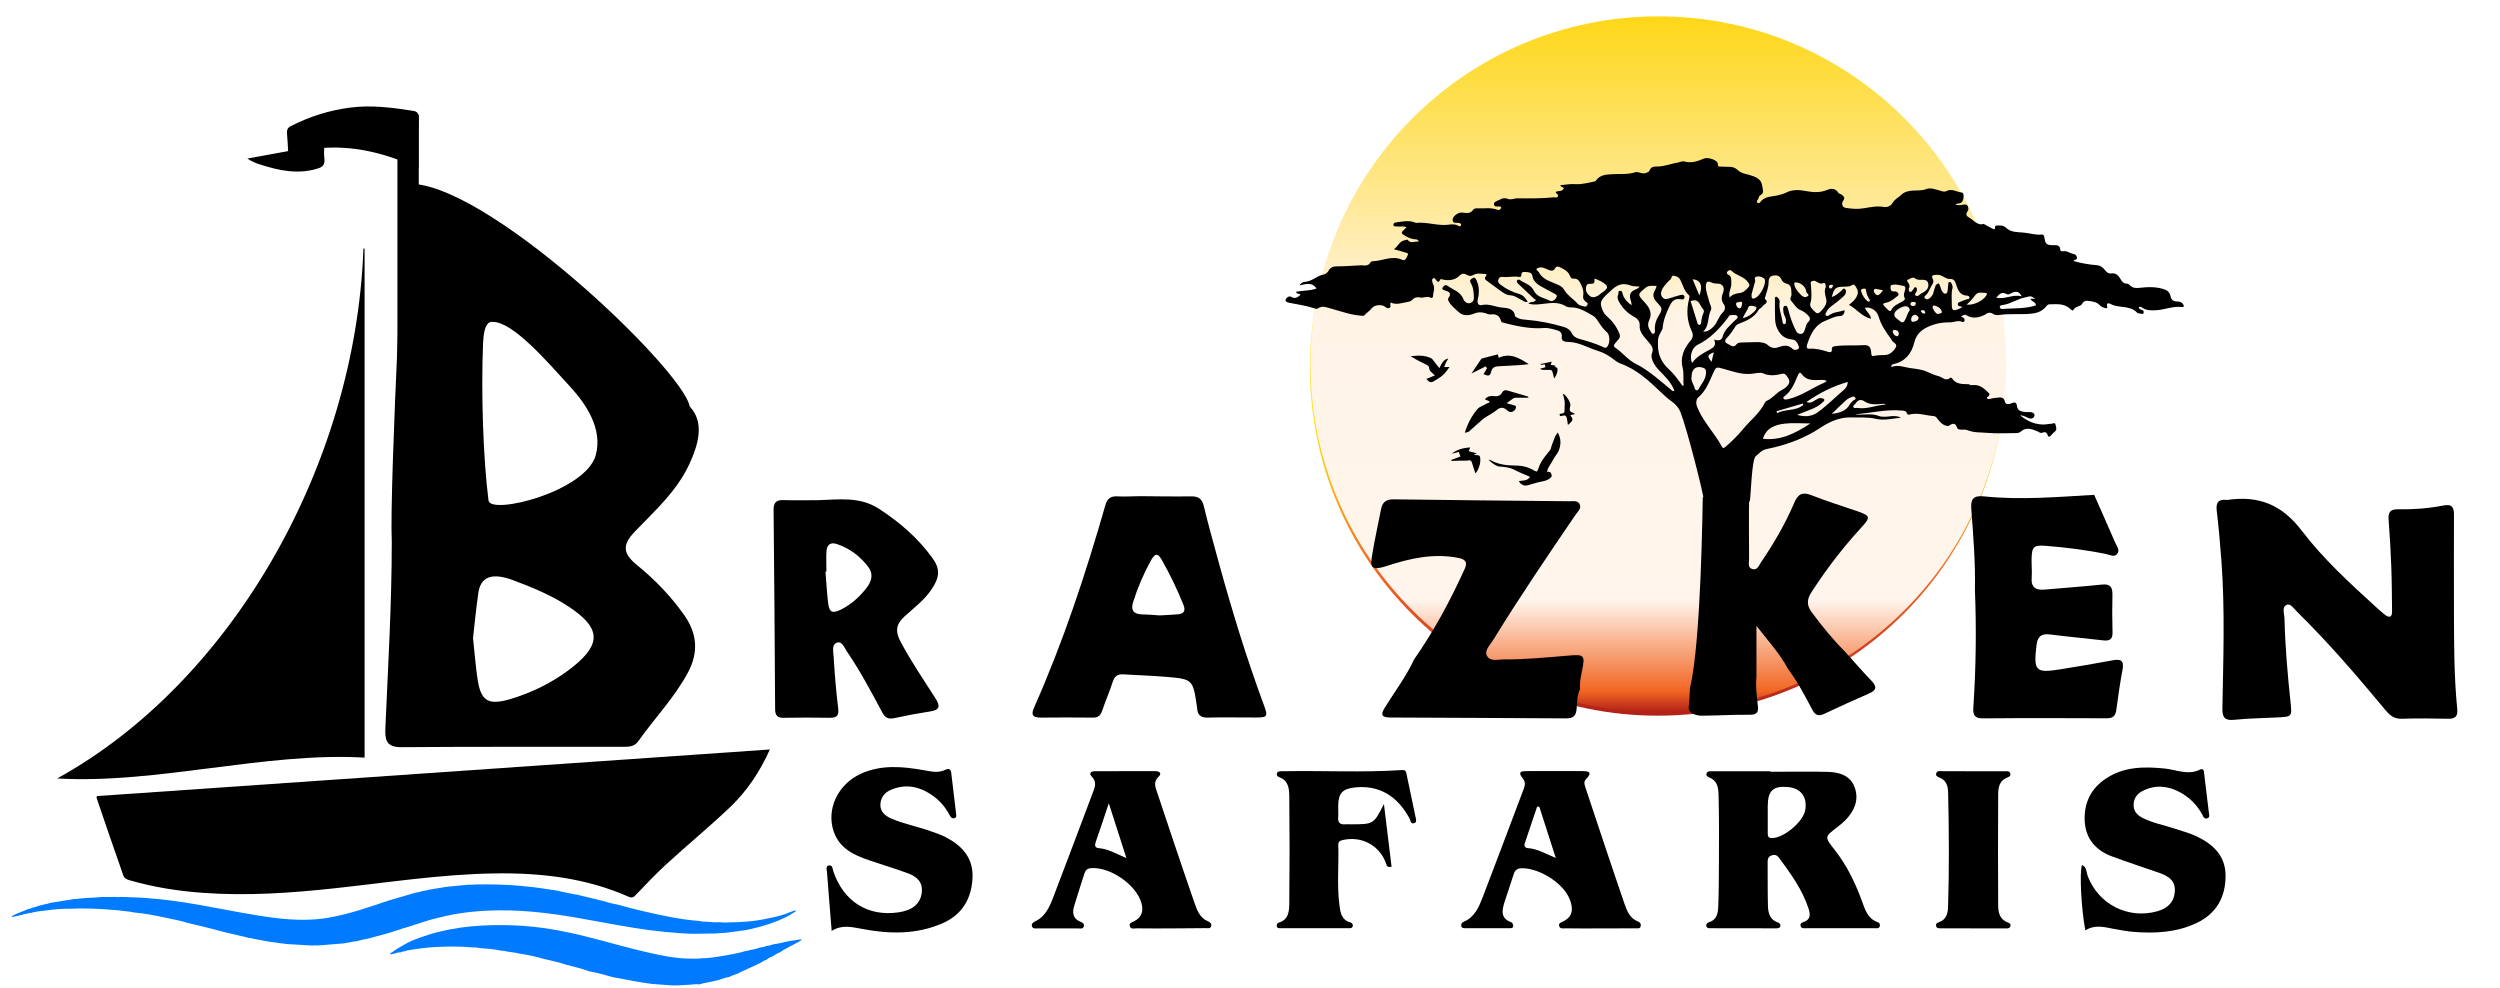 <?xml version="1.0" encoding="utf-8"?>
<!-- Generator: Adobe Illustrator 26.1.0, SVG Export Plug-In . SVG Version: 6.00 Build 0)  -->
<svg version="1.0" id="Layer_1" xmlns="http://www.w3.org/2000/svg" xmlns:xlink="http://www.w3.org/1999/xlink" x="0px" y="0px"
	 viewBox="0 0 261.25 103.27" style="enable-background:new 0 0 261.25 103.27;" xml:space="preserve">
<style type="text/css">
	.st0{filter:url(#Adobe_OpacityMaskFilter);}
	.st1{filter:url(#Adobe_OpacityMaskFilter_00000003062815837518987500000005485208604940228783_);}
	
		.st2{clip-path:url(#SVGID_00000043420678302769867290000012095564028228175517_);mask:url(#SVGID_00000129187253807755069540000017065484304351770242_);fill:url(#SVGID_00000018945420351547566430000007044640186489955716_);}
	
		.st3{clip-path:url(#SVGID_00000043420678302769867290000012095564028228175517_);fill:url(#SVGID_00000073002721215187758950000002429149559477478067_);}
	.st4{fill:#909B9E;}
	.st5{fill:#A9B1B4;}
	.st6{fill:#E81313;}
	.st7{fill:#CC0A0A;}
	.st8{fill:#FC2D24;}
	.st9{fill:#3699EA;}
	.st10{fill:#FFFFFF;}
	.st11{opacity:0.8;fill:#3699EA;}
	.st12{fill:#E2EAF2;}
	.st13{opacity:0.5;fill:#A9B1B4;}
	.st14{fill:#D0D7DF;}
	.st15{fill:#F0F8FF;}
	.st16{fill:#2C4B79;}
	.st17{fill:#263F5E;}
	.st18{opacity:0.5;fill:#2C4B79;}
	.st19{fill:#DFE4E5;}
	.st20{opacity:0.5;fill:#263F5E;}
	.st21{opacity:0.3;fill:#263F5E;}
	.st22{fill:#E6E6E6;}
	.st23{fill:#DADADA;}
	.st24{opacity:0.6;fill:#192B3F;}
	.st25{fill:#181E23;}
	.st26{fill-rule:evenodd;clip-rule:evenodd;fill:url(#SVGID_00000008864956312474228190000005513864641824013482_);}
	.st27{fill-rule:evenodd;clip-rule:evenodd;fill:url(#SVGID_00000056399649598949945930000002189380956999149459_);}
	.st28{fill:#0A0707;}
	.st29{filter:url(#Adobe_OpacityMaskFilter_00000038394530023803660180000000182730496789313417_);}
	.st30{filter:url(#Adobe_OpacityMaskFilter_00000144321592700314548270000002848480855653926784_);}
	
		.st31{mask:url(#SVGID_00000010310122434478568370000017355545013598556830_);fill:url(#SVGID_00000043451695179847767840000007823526107032527491_);}
	.st32{fill:url(#SVGID_00000069359354161508907940000013871186590242061483_);}
	.st33{fill:none;}
	.st34{fill-rule:evenodd;clip-rule:evenodd;fill:url(#SVGID_00000173134076759860613340000010307770733859236797_);}
	.st35{fill-rule:evenodd;clip-rule:evenodd;fill:url(#SVGID_00000070802909960234122440000011847254954473414829_);}
	.st36{fill-rule:evenodd;clip-rule:evenodd;fill:url(#SVGID_00000114780949339577183510000004508472570177897390_);}
	.st37{fill-rule:evenodd;clip-rule:evenodd;fill:url(#SVGID_00000088127086676146937330000009437562732942921872_);}
	.st38{fill:#007AFF;}
</style>
<g>
	
		<linearGradient id="SVGID_00000019649675744327150550000002992123539697727657_" gradientUnits="userSpaceOnUse" x1="173.232" y1="74.782" x2="173.232" y2="2.071">
		<stop  offset="0" style="stop-color:#B12118"/>
		<stop  offset="0.206" style="stop-color:#F26522"/>
		<stop  offset="0.4" style="stop-color:#FFDE17"/>
		<stop  offset="0.921" style="stop-color:#FFFFFF"/>
	</linearGradient>
	<path style="fill-rule:evenodd;clip-rule:evenodd;fill:url(#SVGID_00000019649675744327150550000002992123539697727657_);" d="
		M209.59,38.43c0,20.08-16.28,36.36-36.35,36.36c-20.08,0-36.36-16.28-36.36-36.36c0-20.08,16.28-36.36,36.36-36.36
		C193.31,2.07,209.59,18.35,209.59,38.43z"/>
	
		<linearGradient id="SVGID_00000096044690438588945640000008149531731051152014_" gradientUnits="userSpaceOnUse" x1="173.303" y1="74.425" x2="173.303" y2="1.713">
		<stop  offset="0" style="stop-color:#B12118"/>
		<stop  offset="0.03" style="stop-color:#F26522"/>
		<stop  offset="0.161" style="stop-color:#FFF5EC"/>
		<stop  offset="0.567" style="stop-color:#FFF4E6"/>
		<stop  offset="1" style="stop-color:#FED718"/>
	</linearGradient>
	<path style="fill-rule:evenodd;clip-rule:evenodd;fill:url(#SVGID_00000096044690438588945640000008149531731051152014_);" d="
		M209.66,38.07c0,20.08-16.28,36.36-36.35,36.36c-20.08,0-36.36-16.28-36.36-36.36c0-20.08,16.28-36.36,36.36-36.36
		C193.38,1.71,209.66,17.99,209.66,38.07z"/>
</g>
<g>
	<path d="M162.79,45.19c0.37,0.7,0.34,1.32,0.08,1.94c-0.09,0.22-0.26,0.41-0.39,0.61c-0.25,0.41-0.49,0.81-0.72,1.22
		c-0.05,0.09-0.05,0.21-0.08,0.36c0.43-0.08,0.44,0.21,0.48,0.47c-0.43,0.55-1.12,0.49-1.7,0.69c-0.28,0.09-0.57,0.16-0.85,0.24
		c-0.34,0.1-0.77-0.12-0.88-0.45c0.39-0.08,0.85,0.03,1.16-0.44c-0.57-0.25-1.12-0.46-1.63-0.73c-0.51-0.27-1.05-0.31-1.6-0.35
		c-0.29-0.02-0.86-0.41-1.08-0.71c0.05,0.01,0.1,0,0.12,0.01c0.77,0.45,1.63,0.59,2.5,0.59c0.77,0,1.48,0.13,2.13,0.54
		c0.05,0.03,0.11,0.05,0.17,0.07c0.03,0.01,0.07,0.02,0.12,0.03c0.06-0.13,0.13-0.26,0.17-0.4c0.24-0.71,0.72-1.26,1.18-1.82
		c0.09-0.11,0.11-0.27,0.16-0.42c0.02-0.06,0.03-0.12,0.05-0.17c0.11-0.3,0.23-0.61,0.35-0.9
		C162.59,45.46,162.68,45.36,162.79,45.19z"/>
	<path d="M157.45,42.14c0.26-0.2,0.46-0.37,0.68-0.5c0.09-0.06,0.23-0.08,0.34-0.08c0.41-0.01,0.82,0,1.24,0
		c0-0.02,0.01-0.05,0.01-0.07c-0.02-0.02-0.04-0.05-0.07-0.06c-0.69-0.21-1.38-0.41-2.07-0.61c-0.26-0.08-0.48-0.05-0.63,0.23
		c-0.15,0.27-0.43,0.39-0.73,0.35c-0.43-0.06-0.8,0-1.05,0.33c0.14,0.06,0.31,0.14,0.48,0.21c0,0.03,0.01,0.07,0.01,0.1
		c-0.24,0.11-0.49,0.22-0.73,0.35c-0.19,0.11-0.42,0.2-0.55,0.37c-0.59,0.71-1.02,1.51-1.31,2.47c0.18-0.06,0.34-0.06,0.44-0.14
		c0.49-0.42,0.95-0.87,1.44-1.28c0.28-0.23,0.62-0.39,0.93-0.59c0.19-0.12,0.38-0.25,0.55-0.39c0.35-0.29,0.67-0.29,1.02,0.01
		c0.17,0.15,0.34,0.29,0.6,0.18c0.19-0.08,0.32-0.19,0.36-0.4c0.03-0.15-0.01-0.22-0.17-0.26
		C157.98,42.28,157.73,42.21,157.45,42.14z"/>
	<path d="M150.41,38.47c0.33-0.7,0.54-0.92,0.94-1.01c-0.09,0.15-0.18,0.29-0.25,0.43c-0.07,0.14-0.11,0.28-0.18,0.46
		c0.23,0,0.42,0,0.56,0c-0.15,0.2-0.3,0.42-0.47,0.62c-0.14,0.16-0.31,0.3-0.48,0.43c-0.22,0.16-0.46,0.29-0.68,0.43
		c-0.28,0.18-0.52,0.13-0.71-0.15c-0.02-0.03-0.05-0.06-0.08-0.09c0.28-0.12,0.55-0.22,0.89-0.36c-0.15-0.13-0.25-0.21-0.34-0.3
		c-0.12-0.13-0.26-0.23-0.26-0.45c-0.01-0.25-0.24-0.35-0.45-0.45c-0.51-0.24-1.01-0.5-1.5-0.8c0.74-0.09,1.46-0.13,2.15,0.2
		c0.09,0.04,0.16,0.15,0.23,0.23C149.98,37.92,150.18,38.18,150.41,38.47z"/>
	<path d="M151.7,47.42c0.56-0.46,1.21-0.61,1.91-0.67c0,0.07,0,0.09-0.01,0.11c-0.04,0.09-0.08,0.19-0.12,0.28
		c0.1,0.03,0.19,0.06,0.29,0.09c0.2,0.04,0.39,0.08,0.59,0.17c-0.1,0.02-0.19,0.04-0.29,0.07c0,0.02,0,0.04,0,0.06
		c0.11,0.02,0.22,0.04,0.34,0.04c0.18,0,0.25,0.09,0.27,0.27c0.06,0.52-0.08,0.98-0.33,1.42c-0.04,0.07-0.12,0.13-0.18,0.2
		c-0.13-0.41-0.25-0.79-0.37-1.16c-0.06-0.17-0.15-0.23-0.35-0.19c-0.23,0.05-0.48,0.03-0.72,0.03c-0.09,0-0.17,0-0.26,0
		c-0.26,0.01-0.52,0.02-0.78,0.03c-0.01-0.04-0.02-0.07-0.03-0.11c0.32-0.12,0.63-0.24,0.96-0.36c-0.07-0.18-0.12-0.32-0.18-0.47
		C152.19,47.29,151.94,47.36,151.7,47.42z"/>
	<path d="M163.41,41.16c0.31,0.29,0.57,0.62,0.69,1.04c0.03,0.1-0.01,0.22-0.03,0.32c-0.09,0.38-0.03,0.49,0.33,0.63
		c0.07,0.03,0.13,0.07,0.21,0.12c-0.17,0.04-0.32,0.07-0.51,0.11c0.15,0.23,0.33,0.43,0.13,0.67c-0.1,0.12-0.23,0.22-0.38,0.36
		c-0.05-0.3-0.07-0.52-0.12-0.73c-0.06-0.25-0.22-0.32-0.47-0.23c-0.18,0.07-0.31,0.05-0.27-0.2c0.51-0.07,0.51-0.07,0.51-0.59
		c0-0.25,0.03-0.5,0-0.75c-0.03-0.25-0.11-0.48-0.17-0.73C163.37,41.18,163.39,41.17,163.41,41.16z"/>
	<path d="M162.39,39.49c-0.06-0.23-0.1-0.47-0.18-0.7c-0.02-0.06-0.12-0.12-0.18-0.13c-0.27-0.01-0.53,0-0.8-0.01
		c-0.1,0-0.2-0.04-0.31-0.11c0.19-0.06,0.38-0.11,0.58-0.17c-0.03-0.11-0.05-0.19-0.07-0.29c-0.14,0.02-0.28,0.04-0.41,0.05
		c-0.01-0.03-0.01-0.06-0.02-0.09c0.37-0.08,0.75-0.16,1.12-0.24c0.01,0.02,0.02,0.04,0.03,0.07c-0.12,0.17-0.16,0.29,0.12,0.29
		c0.1,0,0.21,0.06,0.35,0.11c-0.08,0.02-0.13,0.04-0.18,0.05c0.12,0.06,0.3,0.1,0.31,0.17c0.03,0.17,0,0.36-0.05,0.53
		c-0.06,0.18-0.17,0.34-0.26,0.51C162.44,39.52,162.41,39.51,162.39,39.49z"/>
	<path d="M155.25,38.29c-0.46,0.23-0.92,0.46-1.48,0.74c0.35-0.52,0.65-0.98,0.95-1.42c0.04-0.07,0.11-0.14,0.18-0.16
		c0.52-0.14,1.05-0.27,1.62-0.42c0.01,0.04,0.05,0.18,0.1,0.36c1.19-0.55,2.15,0.02,3.13,0.66c-0.26,0.03-0.51,0.08-0.77,0.09
		c-0.81,0.05-1.62,0.09-2.43,0.14c-0.39,0.02-0.63,0.16-0.73,0.58c-0.1,0.44-0.28,0.47-0.79,0.24c0.12-0.21,0.24-0.41,0.36-0.62
		C155.34,38.42,155.29,38.36,155.25,38.29z"/>
</g>
<path d="M177.94,51.96c-0.02,0.28-0.15,15.21-1.35,19.98c0,0.64-0.08,1.31-0.12,1.95c-0.04,0.64,0.74,0.9,1.38,0.9
	c2.12-0.02,2.93-0.11,5.05-0.1c0.66,0.01,0.88-0.26,0.8-0.9c-0.12-1.02-0.25-2.04-0.15-3.07c0-1.66,0-3.32,0-5.32
	c1.25,1.62,2.46,2.92,3.3,4.51c0.98,1.32,1.76,2.77,2.52,4.23c0.31,0.6,0.65,0.75,1.28,0.45c1.55-0.74,3.12-1.44,4.69-2.13
	c0.84-0.37,0.76-0.77,0.2-1.35c-0.9-0.93-1.75-1.92-2.62-2.88c-1.32-1.33-2.5-2.76-3.61-4.27c-0.55-0.75-0.47-1.37-0.01-2.08
	c1.54-2.38,3.25-4.62,5.17-6.71c1.05-1.14,1.01-1.27-0.48-1.78c-1.55-0.53-3.12-1.02-4.64-1.62c-0.93-0.37-1.42-0.23-1.84,0.75
	c-0.93,2.18-2.12,4.24-3.46,6.2c-0.22,0.32-0.37,0.87-0.89,0.76c-0.56-0.13-0.38-0.68-0.38-1.07c0.01-2.33-0.06-4.66,0.03-6.98
	C180.76,51.41,178.31,51.96,177.94,51.96z"/>
<path d="M227.96,31.61c-0.12-0.07-0.27-0.11-0.4-0.1c-0.41,0.01-0.66-0.14-0.74-0.57c-0.05-0.28-0.23-0.53-0.51-0.65
	c-0.9-0.36-1.85-0.31-2.77-0.21c-0.38,0.04-0.64,0.01-0.91-0.21c-0.11-0.09-0.18-0.23-0.34-0.23c-0.38,0.02-0.55-0.22-0.72-0.52
	c-0.19-0.33-0.47-0.61-0.89-0.55c-0.33,0.04-0.53-0.1-0.71-0.34c-0.22-0.29-0.48-0.49-0.87-0.52c-0.82-0.06-1.63-0.21-2.44-0.44
	c0.14-0.15,0.42-0.11,0.38-0.36c-0.02-0.19-0.17-0.34-0.34-0.37c-0.38-0.06-0.7-0.36-1.11-0.29c-0.13,0.02-0.27,0.02-0.29-0.15
	c-0.04-0.57-0.45-0.47-0.81-0.48c-0.61-0.01-0.76-0.14-0.84-0.75c-0.03-0.19-0.06-0.38-0.29-0.36c-0.66,0.07-1.29-0.16-1.94-0.21
	c-0.59-0.05-1.28-0.02-1.74-0.46c-0.33-0.32-0.64-0.29-1.01-0.27c-0.08,0.01-0.18-0.01-0.18,0.12c-0.02,0.3-0.04,0.32-0.32,0.18
	c-0.3-0.15-0.59-0.32-0.88-0.48c-0.31,0.12-0.58,0.01-0.83-0.15c-0.25-0.16-0.46-0.39-0.72-0.53c-0.33-0.18-0.3-0.38-0.13-0.64
	c0.13-0.18,0.09-0.38,0.01-0.55c-0.1-0.19-0.29-0.16-0.47-0.13c-0.25,0.04-0.5,0.09-0.78,0c0.14-0.18,0.29-0.1,0.42-0.14
	c0.31-0.1,0.36-0.37,0.4-0.63c0.02-0.2,0.01-0.48-0.19-0.5c-0.53-0.06-1.03-0.46-1.59-0.16c-0.18,0.1-0.34,0.06-0.54,0
	c-0.51-0.14-1.13-0.39-1.56-0.21c-0.87,0.35-1.89-0.13-2.68,0.65c-0.26,0.25-0.62,0.41-0.83,0.76c-0.21,0.37-0.56,0.53-0.99,0.46
	c-0.69-0.12-1.36,0.03-2.03,0.14c-0.65,0.11-1.28,0.06-1.91-0.04c-0.39-0.06-0.47-0.49-0.23-0.79c0.22-0.28-0.02-0.46-0.2-0.6
	c-0.1-0.08-0.27-0.07-0.35-0.2c-0.29-0.49-0.76-0.45-1.17-0.28c-0.78,0.32-1.54,0.24-2.33,0.09c-0.64-0.12-1.31-0.13-1.91,0.17
	c-0.33,0.16-0.64,0.24-0.99,0.32c-0.55,0.12-1.16,0.08-1.61,0.53c-0.11,0.11-0.23,0.37-0.41,0.23c-0.22-0.17,0.09-0.33,0.1-0.5
	c0.03-0.34,0.52-0.36,0.47-0.72c-0.13-0.82-0.1-1.2-1.02-1.56c-0.54-0.21-1.23-0.25-1.61-0.62c-0.53-0.52-1.07-0.31-1.62-0.38
	c-0.04,0-0.07,0-0.11,0c-0.17-0.02-0.36,0.1-0.37-0.29c-0.01-0.4-1.03-0.72-1.43-0.56c-0.66,0.28-1.33,0.53-2.08,0.31
	c-0.19-0.06-0.38,0.06-0.56,0.09c-0.76,0.12-1.48,0.44-2.26,0.44c-0.36,0-0.66,0.02-0.81,0.42c-0.06,0.17-0.25,0.21-0.43,0.27
	c-0.39,0.11-0.76-0.2-1.07-0.09c-0.78,0.26-1.58,0.15-2.36,0.2c-0.65,0.04-1.32,0.05-1.75,0.68c-0.03,0.04-0.08,0.08-0.13,0.08
	c-0.66,0.12-1.3,0.33-2,0.28c-0.49-0.04-0.98,0.06-1.48,0.1c-0.05,0-0.11,0.02-0.11-0.01c0.08,0.27,0.32,0.19,0.38,0.34
	c-0.16,0.41-0.6,0.22-0.86,0.39c0.04,0.2,0.34,0.24,0.24,0.46c-0.09,0.19-0.28,0.09-0.43,0.1c-1.25,0.12-2.5,0.12-3.76,0.1
	c-0.36-0.01-0.7,0.2-1.05,0.06c-0.32-0.13-0.59-0.06-0.85,0.09c-0.24,0.13-0.64,0.2-0.59,0.51c0.05,0.32,0.45,0.14,0.69,0.22
	c0.03,0.01,0.04,0.05,0.07,0.08c-0.07,0.23-0.22,0.32-0.44,0.23c-0.67-0.26-1.37-0.1-2.05-0.14c-0.16-0.01-0.35,0.01-0.44,0.14
	c-0.31,0.47-0.76,0.34-1.19,0.3c-0.37-0.04-0.96,0.39-0.96,0.74c0,0.46,0.38,0.3,0.63,0.34c0.02,0,0.04,0,0.05,0.01
	c0.13,0.04,0.25,0.1,0.19,0.26c-0.05,0.12-0.18,0.1-0.27,0.04c-0.33-0.2-0.68-0.17-1.03-0.12c-1.13,0.15-2.23-0.31-3.36-0.19
	c-0.11,0.01-0.23-0.08-0.35-0.11c-0.62-0.16-1.23-0.01-1.83,0.07c-0.11,0.01-0.24,0.12-0.22,0.26c0.02,0.17,0.18,0.14,0.29,0.15
	c0.34,0.05,0.7-0.06,1.09,0.08c-0.1,0.09-0.16,0.15-0.22,0.21c-0.4,0.36-0.39,0.44,0.09,0.71c0.33,0.18,0.66,0.34,1.05,0.35
	c0.13,0,0.27,0.01,0.35,0.25c-0.41-0.1-0.81,0.25-1.14-0.17c-0.09-0.11-0.19,0-0.28,0.01c-0.59,0.06-0.73,0.63-1.18,0.95
	c0.43,0.12,0.77,0.19,1.1,0.31c0.15,0.05,0.48,0.06,0.34,0.32c-0.11,0.21-0.22,0.63-0.59,0.46c-1.07-0.48-2.07,0.15-3.1,0.16
	c-0.06,0-0.15,0.05-0.18,0.1c-0.23,0.41-0.6,0.36-0.98,0.32c-0.81,0.04-1.62,0.11-2.43,0.11c-0.42,0-0.76,0.04-0.98,0.45
	c-0.11,0.2-0.31,0.37-0.54,0.41c-0.66,0.12-1.15,0.67-1.83,0.75c-0.19,0.02-0.46,0.03-0.66,0.38c0.69-0.15,1.33-0.35,1.76,0.33
	c-0.7,0.26-1.43,0.19-2.15,0.35c0.13,0.29,0.38,0.13,0.48,0.32c-0.29,0.22-0.54,0.46-0.95,0.21c-0.25-0.15-0.52,0.07-0.6,0.27
	c-0.08,0.2,0.17,0.3,0.37,0.34c0.91,0.18,1.84,0.31,2.72,0.61c0.12,0.04,0.21,0.03,0.3-0.03c0.46-0.32,0.91-0.09,1.36,0.03
	c1.13,0.31,2.23,0.74,3.43,0.75c0.24-0.28,0.56-0.47,0.79-0.76c0.31-0.39,1-0.46,1.39-0.2c0.15,0.1,0.29,0.23,0.48,0.14
	c0.22-0.11,0.04-0.32,0.12-0.57c0.62,0.3,1.23,0.03,1.86-0.07c0.16-0.03,0.31-0.09,0.42-0.21c0.23-0.26,0.51-0.31,0.82-0.24
	c0.37,0.08,0.76-0.21,1.13,0.04c0.08,0.05,0.21-0.05,0.21-0.18c0.01-0.41,0.25-0.82,0.01-1.25c-0.06-0.11-0.08-0.23-0.1-0.36
	c-0.02-0.11,0.02-0.22,0.13-0.27c0.09-0.04,0.16,0.04,0.22,0.11c0.15,0.19,0.28,0.48,0.5,0.04c0.05-0.11,0.2-0.02,0.29,0
	c0.66,0.13,1.27,0.05,1.77-0.45c0.23-0.24,0.49-0.18,0.73-0.04c0.24,0.14,0.44,0.14,0.68,0c0.37-0.22,0.79-0.11,1.2-0.1
	c0.18,0,0.21,0.11,0.09,0.24c-0.21,0.25-0.04,0.37,0.14,0.5c0.5,0.36,0.99,0.74,1.5,1.1c0.3,0.21,0.57,0.38,0.99,0.4
	c0.4,0.02,0.79,0.33,1.18,0.52c0.15,0.07,0.28,0.23,0.57,0.14c-0.24-0.37-0.46-0.69-0.9-0.81c-0.7-0.2-1.35-0.51-1.93-0.96
	c-0.2-0.16-0.34-0.3-0.23-0.57c0.1-0.24,0.25-0.28,0.5-0.25c0.52,0.06,1.05-0.1,1.57-0.01c0.13,0.02,0.33,0.03,0.32-0.17
	c-0.01-0.31,0.15-0.36,0.39-0.34c0.3,0.02,0.69,0.02,0.75,0.37c0.12,0.73,0.66,1,1.21,1.3c0.33,0.18,0.66,0.35,0.98,0.53
	c0.17,0.1,0.47,0.18,0.35,0.43c-0.12,0.24-0.41,0.51-0.68,0.38c-0.61-0.3-1.37-0.36-1.73-1.11c-0.27-0.57-0.94-0.72-1.43-1.06
	c-0.08-0.06-0.22-0.07-0.28,0.04c-0.09,0.15,0.02,0.27,0.13,0.37c0.55,0.53,1.1,1.05,1.66,1.57c0.05,0.05,0.12,0.07,0.18,0.1
	c-0.21,0.33-0.55,0.12-0.8,0.38c0.58,0.18,1.12,0.08,1.65,0.02c0.77-0.09,1.52-0.19,2.23,0.24c0.14,0.09,0.33,0.14,0.5,0.14
	c0.89-0.03,1.59,0.43,2.32,0.84c0.28,0.15,0.45,0.4,0.61,0.65c0.26,0.4,0.53,0.79,0.9,1.11c0.36,0.31,0.34,1.26-0.02,1.57
	c-0.12,0.11-0.23,0.04-0.34-0.01c-0.8-0.38-1.65-0.63-2.5-0.86c-0.35-0.09-0.66-0.28-0.82-0.62c-0.17-0.35-0.47-0.52-0.81-0.63
	c-1.27-0.38-2.57-0.64-3.89-0.75c-0.34-0.03-0.67-0.04-0.97-0.21c-0.09-0.05-0.24-0.11-0.25-0.18c-0.11-0.82-0.83-0.84-1.36-0.89
	c-0.71-0.06-1.38-0.44-2.14-0.26c-0.28,0.07-0.5-0.17-0.39-0.61c0.17-0.66,0.16-1.35-0.14-2c-0.08-0.17-0.19-0.33-0.4-0.21
	c-0.19,0.11-0.36,0.24-0.2,0.51c0.29,0.47,0.31,1.01,0.33,1.54c0.01,0.26-0.09,0.44-0.34,0.54c-0.25,0.1-0.45,0.01-0.62-0.17
	c-0.05-0.05-0.1-0.11-0.12-0.17c-0.27-0.81-1.07-1.02-1.67-1.44c-0.22-0.15-0.39-0.02-0.49,0.14c-0.16,0.24,0.07,0.3,0.24,0.35
	c0.4,0.12,0.7,0.28,0.35,0.76c-0.08,0.1-0.05,0.24,0.01,0.36c0.27,0.48,0.71,0.82,1.1,1.17c0.41,0.37,1.01,0.35,1.56,0.12
	c0.39-0.17,0.79-0.17,1.19-0.04c0.17,0.05,0.35,0.15,0.51,0.13c0.56-0.07,0.96,0.07,1.11,0.68c0.03,0.13,0.17,0.16,0.3,0.2
	c1.37,0.34,2.75,0.65,4.18,0.54c0.49-0.04,0.95,0.12,1.4,0.24c0.27,0.08,0.54,0.27,0.47,0.7c-0.07,0.45,0.39,0.51,0.66,0.51
	c1.14,0.01,2.09,0.63,3.13,0.94c0.63,0.19,1.19,0.53,1.71,0.94c0.19,0.15,0.41,0.3,0.64,0.38c1.68,0.6,2.95,1.78,4.21,2.98
	c0.37,0.36,0.74,0.7,1.17,1c0.4,0.28,0.71,0.65,0.89,1.1c0.68,1.71,2.43,8.64,2.41,9.06c-0.05,0.82,4.73,0.85,4.85,0.16
	c0.09-0.53,0.19-4.23,0.59-4.6c0.88-0.83,0.79-0.66,1.94-0.94c1.73-0.42,3.36-1.07,4.85-2.06c0.96-0.63,2.01-1.1,3.17-1.07
	c0.87,0.02,1.75-0.05,2.63,0.15c0.85,0.2,1.73-0.04,2.6-0.12c-0.76-0.42-1.57,0.1-2.33-0.19c-0.78-0.31-1.61-0.05-2.48-0.17
	c1.68-0.12,3.25-0.54,4.87-0.39c0.23,0.02,0.47,0.01,0.56,0.28c0.08,0.23,0.26,0.14,0.4,0.11c0.82-0.17,1.61,0.14,2.41,0.19
	c0.2,0.01,0.32,0.19,0.44,0.35c0.27,0.36,0.59,0.66,1.07,0.7c0.35-0.21,0.71-0.5,0.93,0.17c0.06,0.18,0.27,0.2,0.46,0.2
	c0.19,0,0.41-0.03,0.58,0.04c0.71,0.3,1.48,0.23,2.21,0.3c0.93,0.08,1.87,0.02,2.8,0.02c0.22,0,0.44-0.01,0.6-0.16
	c0.58-0.5,1.16-0.26,1.74-0.03c0.16,0.06,0.29,0.23,0.49,0.15c0.3-0.12,0.49-0.07,0.59,0.28c0.06,0.2,0.2,0.15,0.32,0.02
	c0.13-0.14,0.26-0.29,0.41-0.41c0.29-0.22,0.12-0.51,0.08-0.74c-0.05-0.28-0.32-0.07-0.49-0.08c-0.21-0.01-0.42,0.06-0.63,0.07
	c-0.95,0.03-1.76-0.29-2.58-0.96c0.45,0.02,0.68,0.24,0.97,0.32c0.27,0.07,0.49-0.06,0.53-0.29c0.04-0.22-0.18-0.33-0.38-0.36
	c-0.19-0.03-0.39,0.01-0.58-0.01c-0.43-0.05-0.83-0.13-0.88-0.7c-0.03-0.28-0.23-0.37-0.51-0.23c-0.28,0.13-0.66,0.17-0.73-0.14
	c-0.13-0.57-0.5-0.45-0.85-0.43c-0.24,0.01-0.49,0.07-0.73,0.12c-0.11,0.02-0.21,0.06-0.28-0.05c-0.07-0.11,0.05-0.15,0.11-0.2
	c0.12-0.11,0.19-0.24,0.06-0.36c-0.45-0.44-0.91-0.89-1.62-0.83c-0.16,0.01-0.32,0.03-0.46-0.09c-0.65-0.03-1.33,0.05-1.76-0.61
	c-0.03-0.05-0.16-0.09-0.18-0.07c-0.48,0.43-0.81-0.06-1.22-0.16c-0.45-0.11-0.84-0.3-1.25-0.48c-0.53-0.23-1.15-0.29-1.74-0.37
	c-0.65-0.09-1.29-0.4-1.96-0.1c-0.01-0.27,0.16-0.3,0.27-0.32c1.22-0.29,1.86-1.11,2.15-2.3c0.25-1.02,1.02-1.48,1.95-1.8
	c0.6-0.21,1.19-0.26,1.82-0.26c0.4,0,0.8-0.25,1.22-0.04c0.08,0.04,0.24-0.02,0.25-0.14c0.04-0.27-0.21-0.33-0.38-0.45
	c0.19-0.06,0.36-0.23,0.55-0.12c0.69,0.42,1.35,0.27,2-0.07c0.26-0.22,0.54-0.24,0.83-0.05c0.17,0.11,0.37,0.13,0.56,0.11
	c1-0.15,2.01-0.06,3.02-0.11c0.74-0.04,1.47-0.16,1.97-0.82c0.08-0.1,0.18-0.19,0.31-0.19c0.75-0.01,1.53-0.12,2.16,0.46
	c0.1,0.09,0.29,0.27,0.35,0.13c0.19-0.41,0.73-0.32,0.91-0.64c0.21-0.37,0.47-0.34,0.8-0.29c0.41,0.07,0.79,0.12,1.08,0.47
	c0.11,0.13,0.33,0.18,0.51,0.26c0.14,0.06,0.29,0,0.24-0.15c-0.13-0.46,0.2-0.36,0.36-0.27c0.87,0.47,2,0.09,2.76,0.9
	c0.08,0.09,0.27,0.07,0.4,0.11c0.1,0.03,0.22,0.06,0.27-0.07c0.05-0.13,0.02-0.25-0.11-0.31c-0.15-0.07-0.36-0.05-0.38-0.29
	c0.13-0.11,0.24-0.04,0.34,0.03c0.43,0.31,0.89,0.3,1.41,0.28c0.92-0.04,1.79-0.45,2.72-0.34c0.1,0.01,0.25,0,0.24-0.14
	C228.13,31.78,228.04,31.65,227.96,31.61z M199.39,29.22c0.24-0.09,0.48-0.32,0.73-0.13c0.19,0.14,0.39,0.16,0.6,0.15
	c0.33-0.01,0.69-0.02,0.78,0.38c0.09,0.4-0.13,0.7-0.47,0.91c-0.07,0.05-0.16,0.08-0.23,0.12c-0.19,0.11-0.38,0.38-0.59,0.25
	c-0.24-0.15,0.08-0.35,0.1-0.54c0.01-0.13,0.03-0.28-0.1-0.33c-0.19-0.08-0.19,0.15-0.29,0.23c-0.11,0.09-0.14,0.32-0.36,0.22
	c-0.13-0.05-0.06-0.19-0.1-0.3c0.16-0.26,0.08-0.49-0.1-0.71C199.27,29.38,199.27,29.27,199.39,29.22z M197.05,31.64
	c0.42-0.07,0.75-0.3,1.06-0.57c0.11-0.1,0.32-0.16,0.28-0.35c-0.04-0.19-0.27-0.29-0.41-0.27c-0.42,0.06-0.42-0.25-0.42-0.47
	c0.01-0.29,0.3-0.2,0.48-0.25c0.3,0.01,0.59,0.11,0.88,0.15c0.27,0.04,0.18,0.36,0.13,0.53c-0.07,0.24-0.15,0.45-0.02,0.7
	c0.11,0.22-0.11,0.31-0.25,0.4c-0.42,0.25-0.91,0.4-1.14,0.9c-0.07,0.15-0.2,0.1-0.3,0.01c-0.14-0.13-0.27-0.28-0.41-0.41
	C196.71,31.81,196.78,31.69,197.05,31.64z M195.83,30.3c0.06-0.16,0.2-0.11,0.32-0.09c0.19,0.03,0.38,0.07,0.62,0.12
	c-0.4,0.58-0.61,0.65-0.86,0.31C195.83,30.53,195.78,30.42,195.83,30.3z M194.63,30.19c0.13-0.02,0.34-0.09,0.36,0.08
	c0.04,0.41,0.18,0.77,0.42,1.1c-0.03,0.06-0.04,0.14-0.07,0.14c-0.06,0.01-0.14,0-0.19-0.04c-0.32-0.26-0.52-0.61-0.65-0.99
	C194.47,30.39,194.46,30.22,194.63,30.19z M191.39,29.76c0.09-0.01,0.17,0.01,0.15,0.14c-0.06,0.1-0.1,0.24-0.24,0.25
	c-0.13,0.01-0.17-0.1-0.17-0.21C191.13,29.77,191.27,29.77,191.39,29.76z M189.19,31.66c0.19-0.62,0.08-1.22,0.06-1.83
	c0-0.15-0.12-0.32,0.07-0.43c0.15-0.09,0.31-0.07,0.46,0.01c0.24,0.13,0.43,0.31,0.77,0.17c0.19-0.08,0.24,0.19,0.25,0.41
	c-0.2,0.4-0.07,0.82,0.04,1.25c0.13,0.56-0.26,0.96-0.6,1.33c-0.1,0.12-0.34,0.26-0.52,0.06C189.44,32.37,189.06,32.07,189.19,31.66
	z M187.69,29.51c0.54,0.05,1.02,0.46,1.08,1.02c0.02,0.16,0.42,0.26,0.09,0.45c-0.28,0.16-0.49,0.01-0.69-0.2
	c-0.27-0.28-0.54-0.56-0.64-0.95C187.49,29.69,187.44,29.51,187.69,29.51z M184.82,29.44c0-0.26,0.11-0.58,0.45-0.64
	c0.37-0.07,0.71-0.01,0.88,0.39c0.11,0.26,0.28,0.38,0.58,0.46c0.55,0.15,0.44,0.69,0.48,1.11c0.02,0.22-0.24,0.47-0.05,0.66
	c0.31,0.32,0.5,0.77,0.96,0.97c0.24,0.1,0.48,0.24,0.67,0.42c0.25,0.24,0.56,0.48,0.13,0.89c-0.2,0.18-0.23,0.55-0.34,0.82
	c-0.07,0.18-0.14,0.36-0.39,0.37c-0.25,0.01-0.39-0.09-0.5-0.3c-0.35-0.68-0.6-1.39-0.79-2.13c-0.06-0.23-0.13-0.55-0.36-0.5
	c-0.27,0.06-0.19,0.41-0.17,0.65c0.02,0.32,0.29,0.57,0.26,0.91c-0.01,0.14,0.03,0.33-0.15,0.35c-0.17,0.02-0.21-0.17-0.22-0.31
	c-0.09-0.66-0.39-1.29-0.29-1.97c0.02-0.14-0.02-0.29-0.12-0.4c-0.08-0.09-0.16-0.23-0.3-0.16c-0.11,0.05-0.07,0.19-0.07,0.29
	c-0.01,0.37,0,0.74,0,1.12c0.03,0.61-0.05,1.23,0.21,1.83c0.32,0.72,0.8,1.15,1.6,1.21c0.43,0.03,0.58,0.44,0.7,0.78
	c0.08,0.22-0.42,0.44-0.65,0.21c-0.5-0.49-0.98-0.37-1.54-0.17c-0.35,0.12-0.7,0.09-1.06-0.24c-0.27-0.25-0.77-0.32-1.17-0.31
	c-0.51,0.02-1.02,0.02-1.53,0.04c-0.25,0.01-0.44,0-0.66,0.28c-0.24,0.31-0.63-0.05-0.93-0.19c-0.26-0.13-0.18-0.38-0.02-0.54
	c0.36-0.37,0.65-0.79,0.92-1.23c0.09-0.14,0.22-0.22,0.37-0.28c0.81-0.31,1.6-0.64,2.06-1.46c0.08-0.14,0.32-0.2,0.39-0.34
	c0.12-0.25,0.77-0.35,0.26-0.81c-0.03-0.02,0.02-0.13,0.04-0.2C184.62,30.51,184.82,30.01,184.82,29.44z M186.81,41.72
	c-0.14,0.03-0.3,0.08-0.4-0.04c-0.14-0.17,0.06-0.26,0.14-0.33c0.7-0.55,0.99-1.36,1.33-2.13c0.09-0.21,0.21-0.4,0.39-0.14
	c0.47,0.67,1.14,0.66,1.84,0.63c0.24-0.01,0.48-0.05,0.77,0.08c-0.07,0.08-0.1,0.14-0.14,0.16
	C189.41,40.49,188.24,41.41,186.81,41.72z M188.44,42.31c-0.79,0.7-1.88,0.38-2.73,0.87c-0.02-0.07-0.04-0.14-0.06-0.21
	c0.92-0.27,1.83-0.54,2.75-0.8C188.41,42.2,188.43,42.26,188.44,42.31z M181.42,31.81c-0.05-0.27,0.25-0.21,0.41-0.27
	c0.14-0.06,0.23,0.03,0.23,0.21c-0.08,0.15-0.03,0.45-0.28,0.47C181.59,32.23,181.45,31.97,181.42,31.81z M183.05,30.7
	c0.09-0.32,0.22-0.81,0.36-1.3c0.05-0.16-0.17-0.42,0.14-0.49c0.25-0.06,0.49-0.01,0.71,0.13c0.06,0.04,0.13,0.08,0.15,0.14
	c0.19,0.48-0.45,1.73-0.98,1.96C183.13,31.28,182.99,31.21,183.05,30.7z M183.45,32.05c0.21,0.1,0.04,0.34-0.09,0.47
	c-0.34,0.34-0.73,0.61-1.23,0.73c0.13-0.42,0.44-0.71,0.56-1.13C182.77,31.87,183.23,31.95,183.45,32.05z M180.51,28.38
	c0.11-0.13,0.3-0.22,0.42-0.09c0.51,0.52,1.32,0.58,1.75,1.22c0.15,0.23,0.19,0.34,0.02,0.52c-0.25,0.27-0.49,0.54-0.9,0.59
	c-0.35,0.05-0.73,0.1-1.05,0.47c-0.16-0.58,0.2-0.98,0.17-1.44c-0.02-0.37,0.09-0.75-0.34-0.96
	C180.46,28.63,180.41,28.51,180.51,28.38z M178.78,32.43c0.15-0.29-0.1-0.61-0.17-0.92c-0.13-0.54-0.36-1.06-0.35-1.63
	c0.01-0.44,0.2-0.54,0.56-0.37c0.23,0.11,0.47,0.13,0.72,0.13c0.48,0.02,0.7,0.43,0.54,0.87c-0.15,0.41-0.28,0.82,0.03,1.24
	c0.22,0.3,0.2,0.63-0.09,0.91c-0.43,0.41-0.54,1.04-0.95,1.46c-0.3,0.3-0.61,0.56-1.1,0.54C178.64,34.06,178.41,33.15,178.78,32.43z
	 M177.58,30.87c-0.24-0.58-0.46-1.12-0.7-1.69C177.73,29.26,177.98,29.88,177.58,30.87z M177.96,32.29c0.11,0.11,0.12,0.28,0.06,0.4
	c-0.15,0.33-0.21,0.67-0.25,1.02c-0.01,0.1-0.05,0.22-0.18,0.24c-0.13,0.01-0.18-0.1-0.21-0.2c-0.24-0.76-0.47-1.53-0.71-2.28
	C177.57,31.11,177.6,31.93,177.96,32.29z M171.99,30.05c0.33-0.26,0.7-0.16,1.13-0.18c-0.08,0.21-0.1,0.36-0.18,0.47
	c-0.31,0.5-0.14,0.89,0.23,1.28c0.56,0.59,0.58,0.69,0.17,1.36c-0.3,0.49-0.45,0.99-0.4,1.56c0.01,0.14,0.01,0.31-0.17,0.34
	c-0.16,0.03-0.19-0.13-0.26-0.22c-0.25-0.37-0.39-0.73-0.17-1.19c0.35-0.73,0.04-1.33-0.47-1.87
	C171.1,30.77,171.1,30.77,171.99,30.05z M165.89,31.84c-0.06,0.1-0.15,0.24-0.28,0.2c-0.25-0.07-0.56-0.1-0.71-0.27
	c-0.47-0.53-1.11-0.89-1.47-1.52c-0.16-0.28-0.42-0.4-0.7-0.53c-0.71-0.32-1.53-0.5-1.93-1.29c-0.06-0.12-0.26-0.14-0.23-0.32
	c0.01-0.09,0.27-0.17,0.47-0.17c0.27,0.01,0.5,0.15,0.75,0.25c0.27,0.1,0.54,0.2,0.72-0.16c0.09-0.18,0.26-0.22,0.45-0.13
	c0.43,0.21,0.87,0.4,1.08,0.88c0.07,0.16,0.15,0.35,0.36,0.34c0.49-0.04,0.63,0.23,0.83,0.64c0.21,0.42,0.28,0.76,0.21,1.2
	c-0.04,0.26,0.11,0.47,0.34,0.62C165.88,31.64,165.97,31.72,165.89,31.84z M166.95,30.92c-0.28,0.16-0.59,0.2-0.84-0.01
	c-0.28-0.23-0.45-0.55-0.36-0.94c0.03-0.15,0.09-0.29,0.3-0.31c0.26-0.03,0.68,0.12,0.56-0.48c-0.02-0.12,0.34,0.04,0.5,0.14
	l-0.01-0.01c0.06,0.03,0.13,0.04,0.19,0.08c0.85,0.49,0.86,0.72,0.03,1.25C167.2,30.73,167.09,30.85,166.95,30.92z M174.62,40.72
	c-0.56-0.46-1.11-0.93-1.68-1.38c-0.61-0.47-1.27-0.96-1.91-1.27c-0.91-0.43-1.45-1.21-2.22-1.73c-0.26-0.18-0.15-0.33,0.01-0.51
	c0.59-0.65,0.58-0.66,0.19-1.43c-0.24-0.46-0.55-0.86-0.94-1.21c-0.21-0.19-0.42-0.38-0.54-0.65c-0.38-0.83-0.33-1.08,0.33-1.73
	c0.22-0.21,0.44-0.41,0.67-0.61c0.55-0.49,1.14-0.65,1.85-0.37c0.27,0.11,0.59,0.08,0.97,0.12c-0.28,0.36-0.75,0.29-0.95,0.71
	c-0.21,0.44,0.11,0.74,0.1,1.24c-0.45-0.32-0.76-0.65-0.91-1.11c-0.05-0.17-0.04-0.39-0.27-0.4c-0.29-0.01-0.15,0.26-0.22,0.4
	c-0.13,0.27-0.04,0.51,0.09,0.75c0.38,0.69,0.92,1.21,1.6,1.58c0.38,0.21,0.58,0.48,0.56,0.93c-0.03,0.47,0.21,0.85,0.5,1.19
	c0.19,0.23,0.39,0.46,0.58,0.69c0.23,0.29,0.37,0.57,0.21,0.97c-0.12,0.28-0.04,0.59,0.09,0.88c0.16,0.34,0.38,0.64,0.64,0.91
	c0.62,0.64,1.28,1.26,1.6,2.13C174.82,40.94,174.72,40.81,174.62,40.72z M175.84,38.46c0.16,0.62,0.01,1.24,0.11,1.85
	c-0.18,0.01-0.23-0.13-0.31-0.24c-0.38-0.53-0.76-1.05-1.25-1.49c-0.7-0.64-1.12-1.44-1.13-2.43c-0.01-0.8-0.03-0.84,0.35-1.55
	c0.06-0.11,0.13-0.22,0.14-0.34c0.07-0.82,0.37-1.56,0.73-2.29c0.27-0.55,0.51-0.77,1.12-0.71c0.14,0.02,0.28,0.09,0.38-0.06
	c0.06-0.09,0.08-0.2,0.01-0.3c-0.11-0.13-0.26-0.11-0.39-0.07c-0.41,0.11-0.81,0.23-1.21,0.36c-0.23,0.08-0.45,0.11-0.64-0.09
	c-0.17-0.18-0.21-0.4-0.14-0.64c0.14-0.48,0.5-0.79,0.81-1.14c0.06-0.06,0.15-0.1,0.19-0.17c0.09-0.14,0.06-0.38,0.33-0.33
	c0.27,0.05,0.49,0.13,0.64,0.4c0.29,0.54,0.4,1.18,0.9,1.61c0.11,0.09,0.07,0.25,0.03,0.4c-0.29,1.16-0.24,2.29,0.28,3.38
	c0.17,0.36,0.14,0.66-0.12,0.98C175.97,36.41,175.55,37.36,175.84,38.46z M177.41,36.03c1.3-0.64,2.26-1.66,3.13-2.79
	c0.09-0.12,0.15-0.31,0.33-0.31c0.24,0,0.57-0.08,0.69,0.12c0.12,0.19-0.18,0.34-0.32,0.49c-0.47,0.5-1.03,0.91-1.22,1.63
	c-0.1,0.4-0.43,0.48-0.9,0.31c0.26,0.58-0.04,0.83-0.4,1.03c-0.69,0.38-1.42,0.72-1.89,1.43C176.52,37.28,176.79,36.33,177.41,36.03
	z M179.09,36.81c-0.08,0.34-0.15,0.65-0.23,1C178.38,37.21,178.4,37.11,179.09,36.81z M177.09,40.56c-0.1-0.42-0.43-0.79-0.32-1.18
	c-0.01-0.85,0.5-1.19,1.2-0.95c0.26,0.09,0.3,0.21,0.31,0.45c0.02,0.74-0.49,1.23-0.8,1.81C177.35,40.9,177.13,40.75,177.09,40.56z
	 M182.16,44.83c-0.54,0.65-1.16,1.28-1.82,1.84c-0.15,0.13-0.28,0.24-0.41-0.01c-0.73-1.36-1.84-2.47-2.47-3.89
	c-0.1-0.23-0.19-0.45-0.2-0.64c0-0.28,0.06-0.47,0.21-0.6c0.77-0.66,1.13-1.57,1.52-2.46c0.33-0.75,0.34-0.75,1.14-0.52
	c0.93,0.26,1.84,0.6,2.83,0.52c0.26-0.02,0.52-0.08,0.78-0.1c0.16-0.01,0.34-0.03,0.47,0.03c0.67,0.32,1.34,0.23,2.03,0.06
	c0.32-0.08,0.46,0.21,0.61,0.42c0.16,0.23,0.19,0.47,0.01,0.74c-0.2,0.3-0.5,0.44-0.79,0.61c-0.52,0.31-0.88,0.82-1.44,1.05
	c-0.08,0.03-0.15,0.11-0.19,0.18C183.91,43.16,182.92,43.91,182.16,44.83z M184.23,45.85c0.33-1.13,1.27-1.46,2.27-1.58
	c0.83-0.1,1.69-0.02,2.68-0.02C187.59,45.3,186.06,46.07,184.23,45.85z M189.92,43.11c-0.54,0.39-1.29,0.5-2.12,0.24
	c0.49-0.19,0.91-0.36,1.33-0.52c0.5-0.19,0.97-0.42,1.35-0.8c0.08-0.08,0.23-0.18,0.14-0.3c-0.06-0.08-0.21-0.12-0.33-0.13
	c-0.22-0.03-0.39,0.11-0.58,0.21c-0.25,0.13-0.47,0.39-0.94,0.2c1.37-0.95,2.76-1.65,4.32-2.1c-0.01,0.33-0.14,0.6-0.36,0.79
	C191.79,41.5,190.93,42.38,189.92,43.11z M193.32,42.23c-0.41,0.77-1.14,0.91-1.9,1.03c0,0,0,0,0,0l-0.01,0.01l0.01-0.02
	c0,0,0,0,0,0c0.52-0.5,1.02-1.01,1.56-1.48c0.16-0.15,0.4-0.23,0.61-0.31c0.12-0.05,0.26,0.01,0.31,0.15
	c0.06,0.16-0.11,0.14-0.18,0.2C193.58,41.95,193.4,42.07,193.32,42.23z M194.13,42.63c-0.15-0.03-0.36,0.08-0.44-0.07
	c-0.1-0.2,0.16-0.28,0.24-0.42c0.21-0.37,0.58-0.42,0.87-0.22c0.58,0.4,1.19,0.34,1.83,0.29c0.13-0.01,0.28-0.04,0.43,0.07
	C196.05,42.32,195.13,42.79,194.13,42.63z M198.09,36.34c-0.24,0.39-0.6,0.73-1.09,0.76c-0.39,0.03-0.77-0.01-1.16,0.09
	c-0.31,0.08-0.28-0.16-0.3-0.36c-0.05-0.59-0.25-0.8-0.84-0.76c-0.97,0.06-1.94-0.03-2.9,0.1c-0.23,0.03-0.39,0.08-0.37,0.33
	c0.03,0.29-0.14,0.35-0.36,0.28c-0.66-0.22-1.32-0.38-2.02-0.34c-0.29,0.02-0.28-0.23-0.21-0.42c0.36-1.09,0.8-2.09,2.01-2.54
	c0.47-0.18,0.89-0.45,1.43-0.45c0.3,0,0.47-0.25,0.49-0.61c-0.56,0.19-1.14,0.17-1.61,0.51c-0.09,0.06-0.23,0.14-0.34,0.05
	c-0.13-0.1-0.03-0.24,0.02-0.34c0.23-0.52,0.74-0.76,1.14-1.1c0.27-0.23,0.56-0.43,0.79-0.7c0.16-0.19,0.19-0.48,0.03-0.63
	c-0.17-0.17-0.29,0.11-0.41,0.21c-0.29,0.23-0.55,0.49-0.97,0.62c0.26-0.97,0.4-1.07,1.3-1.08c0.19,0,0.39-0.01,0.58-0.05
	c0.19-0.05,0.39-0.31,0.55-0.07c0.18,0.27,0.39,0.56,0.25,0.96c-0.16,0.48-0.52,0.76-0.88,1.06c0.82,0.43,1.35,1.24,2.3,1.45
	c-0.03-0.47-0.5-0.73-0.63-1.15c0.55-0.11,1.22,0.22,1.43,0.94c0.26,0.88,0.76,1.58,1.27,2.29c0.05,0.07,0.08,0.16,0.14,0.23
	C197.9,35.84,198.33,35.96,198.09,36.34z M198.23,35.14c-0.23-0.04-0.39-0.23-0.44-0.47c-0.03-0.12,0.07-0.2,0.19-0.19
	c0.23,0.01,0.41,0.09,0.45,0.35C198.4,34.96,198.4,35.17,198.23,35.14z M198.98,33.58c-0.17,0.23-0.38,0.03-0.54-0.11
	c-0.24-0.21-0.62-0.35-0.44-0.79c0.13-0.32,0.9-0.75,1.23-0.67c0.19,0.05,0.31,0.16,0.35,0.42
	C199.29,32.73,199.26,33.22,198.98,33.58z M199.64,31.75c0.02-0.17,0.16-0.21,0.31-0.2c0.12,0.01,0.25,0,0.26,0.18
	c-0.05,0.14-0.11,0.26-0.28,0.25C199.79,31.97,199.63,31.94,199.64,31.75z M199.94,33.63c-0.21,0.03-0.24-0.17-0.22-0.33
	c0.03-0.23,0.18-0.37,0.4-0.42c0.2,0.08,0.41,0.19,0.36,0.4C200.43,33.52,200.16,33.6,199.94,33.63z M201.11,32.77
	c-0.18,0.02-0.32-0.1-0.4-0.29c0.18-0.11,0.34-0.11,0.45,0.07C201.21,32.62,201.2,32.76,201.11,32.77z M202.5,32.82
	c-0.22-0.03-0.58-0.57-0.54-0.76c0.03-0.13,0.13-0.15,0.25-0.12c0.34,0.1,0.64,0.31,0.71,0.64
	C202.96,32.78,202.62,32.75,202.5,32.82z M204.97,31.49c-0.16,0.07-0.38,0.08-0.38,0.31c0.01,0.26,0.27,0.16,0.48,0.29
	c-0.14,0.08-0.23,0.13-0.32,0.17c-0.67,0.29-0.8,0.21-0.79-0.53c0.01-0.55-0.07-1.1,0.08-1.64c0.03-0.11-0.01-0.25-0.06-0.36
	c-0.05-0.12-0.1-0.3-0.28-0.26c-0.15,0.03-0.09,0.21-0.11,0.32c-0.03,0.16-0.03,0.32-0.05,0.48c-0.03,0.17-0.03,0.4-0.25,0.42
	c-0.19,0.02-0.29-0.19-0.38-0.33c-0.08-0.13-0.1-0.3-0.16-0.44c-0.04-0.11-0.12-0.31-0.15-0.3c-0.15,0.03-0.3,0.1-0.35,0.28
	c-0.07,0.22-0.15,0.43-0.2,0.65c-0.06,0.25-0.2,0.45-0.39,0.61c-0.15,0.12-0.32,0.18-0.48,0.04c-0.2-0.18,0.03-0.31,0.11-0.39
	c0.3-0.31,0.4-0.73,0.63-1.08c0.1-0.15,0.16-0.35,0.08-0.51c-0.3-0.56,0.17-0.47,0.43-0.5c0.25-0.03,0.48,0.1,0.7,0.22
	c0.19,0.1,0.38,0.22,0.59,0.21c0.46-0.02,0.57,0.19,0.71,0.63c0.15,0.46,0.37,1.08,1.07,1.11c0.14,0.01,0.31,0.04,0.31,0.22
	c0,0.17-0.18,0.13-0.29,0.17C205.33,31.34,205.15,31.41,204.97,31.49z M207.59,30.84c-0.33,0.59-1.35,1.09-2.08,0.99
	c0.35-0.3,0.64-0.62,0.89-0.97c0.29-0.41,0.73-0.25,1.12-0.25C207.66,30.61,207.65,30.73,207.59,30.84z M208.61,31.11
	c0.3-0.39,0.59-0.66,1.08-0.38c0.19,0.11,0.4-0.05,0.59-0.14c0.37-0.16,0.72-0.17,0.99,0.38C210.34,30.71,209.54,31.32,208.61,31.11
	z M209.48,32.27c-0.18,0.01-0.45,0.08-0.5-0.15c-0.05-0.23,0.23-0.23,0.39-0.26c0.78-0.13,1.43-0.61,2.21-0.77
	c0.59-0.13,0.57-0.23,1.12,0.13c-0.21,0-0.35,0-0.53,0c0.14,0.31,0.58,0.34,0.58,0.69C211.69,32.27,210.57,32.2,209.48,32.27z"/>
<polygon points="204.52,33.3 204.54,33.27 204.55,33.26 204.54,33.27 "/>
<path d="M256.44,64.82c0.02,2.22-0.01,5.75,0.34,9.26c0.08,0.76-0.19,1.04-0.94,1.03c-1.6-0.03-3.21-0.06-4.81,0
	c-0.79,0.03-1.25-0.3-1.72-0.87c-2.93-3.52-5.91-7.01-9.19-10.23c-0.35-0.34-0.74-0.98-1.15-0.81c-0.55,0.22-0.25,0.96-0.24,1.46
	c0.07,2.91,0.32,5.81,0.63,8.7c0.16,1.53,0.16,1.53-1.32,1.61c-1.52,0.08-3.05,0.09-4.57,0.25c-0.99,0.1-1.24-0.25-1.23-1.19
	c0.09-5.13,0.28-10.26-0.1-15.38c-0.13-1.75-0.28-3.51-0.49-5.26c-0.1-0.86,0.15-1.24,1.02-1.15c0.04,0,0.08,0,0.11,0
	c3.21-0.47,5.66,0.47,7.74,3.2c2.26,2.97,5.05,5.52,7.82,8.04c0.28,0.26,0.57,0.51,0.87,0.75c0.48,0.37,0.77,0.29,0.76-0.37
	c-0.02-1.53-0.02-3.06-0.08-4.59c-0.06-1.64-0.15-3.29-0.28-4.93c-0.06-0.77,0.13-1.13,0.97-1.12c1.6,0.03,3.21-0.09,4.78-0.4
	c0.83-0.16,1.08,0.14,1.08,0.95C256.42,57.02,256.44,60.27,256.44,64.82z"/>
<path d="M119.09,51.85c1.79,0.01,3.57,0.05,5.36,0.02c0.77-0.01,1.16,0.22,1.35,1.02c0.48,2.04,1.07,4.05,1.61,6.07
	c1.37,4.97,2.88,9.89,4.67,14.73c0.44,1.21,0.38,1.29-0.91,1.29c-1.64,0.01-3.28-0.04-4.92,0.01c-0.8,0.03-1.12-0.29-1.15-1.02
	c0-0.04-0.01-0.08-0.02-0.11c-0.42-2.89-0.42-2.9-3.36-3.14c-1.44-0.12-2.89-0.16-4.34-0.25c-0.58-0.04-0.91,0.19-1.09,0.76
	c-0.33,1.01-0.76,2-1.1,3.01c-0.17,0.49-0.4,0.76-0.97,0.75c-1.83-0.03-3.66-0.01-5.49,0c-0.79,0-1.02-0.27-0.67-1.05
	c3.04-6.85,5.39-13.95,7.45-21.15c0.21-0.74,0.59-0.96,1.31-0.92C117.56,51.91,118.33,51.86,119.09,51.85z M121.19,64.31
	c0.66-0.04,1.27-0.06,1.87-0.11c0.64-0.05,0.87-0.34,0.61-0.99c-0.65-1.63-1.42-3.21-2.28-4.73c-0.42-0.74-0.72-0.61-1.09,0.04
	c-0.78,1.4-1.41,2.87-1.89,4.4c-0.25,0.79-0.01,1.25,0.89,1.28C119.95,64.21,120.59,64.27,121.19,64.31z"/>
<path d="M147.77,68.91c2.09-2.98,3.8-6.18,5.3-9.48c0.3-0.66,0.07-0.98-0.63-1.12c-2.61-0.53-5.11,0.04-7.54,0.84
	c-1.84,0.6-1.68-0.1-1.48-1.33c0.25-1.55,0.61-3.07,0.9-4.61c0.15-0.78,0.57-1.04,1.36-1.03c6.11,0.09,12.22,0.14,18.33,0.2
	c0.37,0,0.83-0.11,1.05,0.28c0.25,0.46-0.18,0.79-0.4,1.11c-2.95,4.33-5.89,8.66-8.63,13.12c-0.31,0.51-0.93,1.07-0.65,1.63
	c0.33,0.65,1.17,0.38,1.8,0.39c2.29,0.01,4.57-0.22,6.85-0.41c1.5-0.13,1.61,0,1.32,1.46c-0.13,0.67-0.31,1.34-0.23,2.04
	c-0.32,0.63-0.31,1.34-0.36,2.01c-0.05,0.77-0.32,1.07-1.11,1.06c-6.11-0.05-12.21-0.05-18.32-0.09c-0.97-0.01-1.1-0.27-0.59-1.08
	C145.77,72.24,146.95,70.69,147.77,68.91z"/>
<path d="M85.5,52.27c2.16-0.07,4.35-0.4,6.34,0.89c2.17,1.41,4.1,3.07,5.61,5.17c0.82,1.13,0.75,2.01-0.11,3.27
	c-0.76,1.13-1.85,1.93-2.83,2.83c-0.89,0.81-0.97,1.56-0.41,2.61c1.1,2.06,2.41,3.99,3.67,5.96c0.54,0.84,0.38,1.2-0.59,1.35
	c-1.24,0.19-2.48,0.42-3.71,0.69c-0.63,0.14-0.97-0.02-1.28-0.6c-1.15-2.16-2.3-4.32-3.68-6.35c-0.27-0.39-0.5-1.09-1.02-0.94
	c-0.6,0.17-0.41,0.92-0.38,1.41c0.11,1.79,0.25,3.59,0.47,5.37c0.09,0.73-0.01,1.09-0.83,1.08c-1.6-0.03-3.21-0.03-4.81,0
	C81.24,75.04,81,74.77,81,74.08c-0.04-6.93-0.09-13.86-0.16-20.79c-0.01-0.73,0.24-1.05,0.99-1.03
	C83.05,52.3,84.28,52.27,85.5,52.27z M86.36,59.74c-0.03,0-0.06,0-0.1,0c0.09,1.06,0.15,2.13,0.27,3.19
	c0.11,1.05,0.42,1.22,1.33,0.78c1.11-0.55,2.01-1.37,2.75-2.35c0.48-0.65,0.68-1.38,0.13-2.11c-0.85-1.12-1.92-1.93-3.26-2.39
	c-0.67-0.23-1.06,0.04-1.11,0.71C86.32,58.29,86.36,59.01,86.36,59.74z"/>
<path d="M206.38,61.66c0.06-2.83-0.17-5.65-0.38-8.47c-0.08-1.08,0.25-1.43,1.32-1.32c3.84,0.4,7.69,0.06,11.52-0.16
	c0.74,1.68,1.49,3.35,2.22,5.04c0.15,0.36,0.52,0.77,0.16,1.16c-0.31,0.34-0.72,0.07-1.08,0c-2.1-0.44-4.21-0.7-6.35-0.87
	c-1.27-0.1-1.46,0.09-1.49,1.37c-0.01,0.65,0.06,1.3,0.01,1.95c-0.08,1.05,0.45,1.34,1.38,1.25c1.98-0.18,3.96-0.31,5.93-0.52
	c0.88-0.1,1.15,0.24,1.13,1.07c-0.03,1.3-0.03,2.6,0.01,3.9c0.02,0.73-0.27,0.94-0.96,0.86c-1.86-0.22-3.72-0.38-5.58-0.62
	c-0.95-0.12-1.31,0.27-1.41,1.16c-0.31,2.67-0.1,2.9,2.51,2.48c1.81-0.29,3.61-0.59,5.41-0.93c0.83-0.16,1.26-0.05,1.08,0.95
	c-0.26,1.39-0.47,2.79-0.65,4.2c-0.08,0.66-0.36,0.91-1.03,0.9c-4.31-0.02-8.63-0.03-12.94,0.01c-0.97,0.01-1.02-0.51-0.97-1.25
	C206.49,69.77,206.54,65.72,206.38,61.66z"/>
<g>
	<path d="M185.03,80.65c1.98,0,3.97-0.04,5.95,0.01c1.23,0.03,2.42,0.37,2.86,1.69c0.43,1.28-0.07,2.4-0.98,3.34
		c-0.27,0.27-0.56,0.52-0.86,0.75c-1.34,1.01-1.35,1.01-0.28,2.37c1.27,1.61,2.15,3.43,2.85,5.34c0.33,0.9,0.59,1.84,1.63,2.21
		c0.21,0.07,0.3,0.24,0.23,0.45c-0.07,0.24-0.3,0.19-0.48,0.19c-2.41,0-4.81,0.01-7.22,0c-0.21,0-0.5,0.05-0.57-0.24
		c-0.07-0.31,0.2-0.36,0.41-0.44c0.67-0.28,0.6-0.82,0.43-1.35c-0.64-2-1.87-3.67-3.09-5.33c-0.2-0.27-0.45-0.38-0.8-0.24
		c-0.36,0.15-0.4,0.42-0.39,0.74c0.01,1.49-0.01,2.99,0.03,4.48c0.02,0.74,0.16,1.47,1.01,1.76c0.2,0.07,0.35,0.22,0.28,0.43
		c-0.07,0.21-0.3,0.2-0.48,0.2c-2.25,0-4.5,0-6.76-0.01c-0.18,0-0.41,0.03-0.48-0.2c-0.07-0.22,0.08-0.37,0.27-0.43
		c0.84-0.25,0.94-0.97,0.97-1.65c0.06-1.57,0.06-3.14,0.07-4.71c0.01-2.18,0.02-4.36-0.03-6.55c-0.02-0.86,0.04-1.81-1.01-2.23
		c-0.17-0.07-0.35-0.2-0.24-0.43c0.12-0.26,0.38-0.2,0.6-0.2c2.02,0,4.05,0,6.07,0C185.03,80.61,185.03,80.63,185.03,80.65z
		 M184.73,85.24c0,0.61,0,1.22,0,1.83c0,0.29,0.04,0.51,0.43,0.51c1.23,0.01,3.28-1.7,3.49-2.93c0.23-1.35-0.45-2.27-1.77-2.4
		c-1.58-0.15-2.14,0.36-2.15,1.96C184.73,84.55,184.73,84.89,184.73,85.24z"/>
	<path d="M217.92,97.23c-0.43-2.2-0.63-6.13-0.35-6.84c0.51,0.23,0.45,0.77,0.6,1.17c1.13,2.95,4.22,4.52,7.26,3.67
		c1.07-0.3,1.76-0.93,1.84-2.07c0.08-1.13-0.68-1.62-1.61-1.94c-1.66-0.58-3.33-1.12-4.97-1.73c-1.64-0.61-2.7-1.79-2.83-3.56
		c-0.13-1.87,0.55-3.46,2.16-4.54c1.89-1.28,4.01-1.3,6.18-1.08c1.23,0.12,2.44,0.74,3.71,0.11c0.39-0.19,0.4,0.2,0.43,0.46
		c0.16,1.33,0.33,2.66,0.48,3.99c0.03,0.24,0.17,0.58-0.22,0.66c-0.29,0.06-0.37-0.24-0.47-0.42c-0.57-1.04-1.38-1.83-2.42-2.37
		c-1.26-0.65-2.55-0.74-3.84-0.07c-0.59,0.31-0.91,0.8-0.91,1.48c0.01,0.66,0.4,1.04,0.94,1.32c1.03,0.53,2.17,0.73,3.25,1.09
		c0.8,0.27,1.62,0.47,2.37,0.83c1.72,0.81,3.03,2.01,3.05,4.07c0.02,2.25-0.93,4-3.02,4.99c-2.1,1-4.34,1.11-6.61,0.93
		c-0.72-0.06-1.44-0.2-2.15-0.33C219.82,96.85,218.85,96.62,217.92,97.23z"/>
	<path d="M86.91,97.28c-0.17-2.11-0.34-4.13-0.49-6.15c-0.02-0.24-0.16-0.63,0.19-0.69c0.42-0.07,0.39,0.38,0.48,0.64
		c1.08,3.14,3.61,4.73,6.81,4.26c1.48-0.22,2.27-0.91,2.42-2.03c0.15-1.15-0.53-1.71-1.44-2.05c-1.32-0.49-2.68-0.89-4.02-1.35
		c-1.63-0.55-3.15-1.25-3.75-3.06c-0.77-2.3,0.45-4.88,2.82-5.98c2.16-0.99,4.39-0.78,6.63-0.38c0.76,0.13,1.5,0.32,2.24-0.05
		c0.39-0.19,0.56-0.04,0.61,0.36c0.17,1.41,0.34,2.81,0.5,4.22c0.02,0.18,0.08,0.41-0.17,0.48c-0.27,0.07-0.39-0.11-0.51-0.33
		c-0.56-1.08-1.4-1.9-2.48-2.47c-1.18-0.62-2.4-0.7-3.64-0.17c-0.7,0.3-1.11,0.86-1.11,1.6c0,0.67,0.46,1.09,1.06,1.37
		c1.33,0.6,2.77,0.85,4.13,1.34c0.54,0.19,1.09,0.36,1.6,0.62c1.69,0.88,2.91,2.13,2.84,4.2c-0.08,2.22-1.06,3.9-3.11,4.81
		c-2.77,1.22-5.65,1.14-8.54,0.58C88.96,96.86,87.95,96.62,86.91,97.28z"/>
	<path d="M167.15,97.02c-1.18,0-2.37,0.01-3.55-0.01c-0.25,0-0.59,0.09-0.67-0.26c-0.07-0.29,0.21-0.36,0.41-0.46
		c1.1-0.52,1.05-1.41,0.69-2.33c-0.66-1.67-3.12-3.22-4.95-3.23c-0.51,0-0.76,0.17-0.91,0.65c-0.29,0.95-0.63,1.88-0.93,2.83
		c-0.27,0.88-0.5,1.75,0.7,2.17c0.1,0.03,0.19,0.24,0.19,0.37c0,0.26-0.23,0.25-0.41,0.25c-1.53,0-3.05,0-4.58,0
		c-0.18,0-0.4,0-0.44-0.25c-0.03-0.22,0.1-0.36,0.29-0.44c1.13-0.49,1.56-1.54,1.96-2.57c1.41-3.67,2.79-7.36,4.18-11.04
		c0.16-0.43,0.38-0.88,0.04-1.3c-0.72-0.88-0.03-0.81,0.53-0.82c1.87-0.01,3.74,0.01,5.61,0c0.72,0,1.15,0.11,0.43,0.84
		c-0.3,0.3-0.13,0.65-0.03,0.97c1.34,4.02,2.67,8.05,4.05,12.06c0.26,0.74,0.56,1.53,1.42,1.85c0.21,0.08,0.3,0.23,0.28,0.44
		c-0.04,0.34-0.31,0.27-0.52,0.27C169.67,97.02,168.41,97.01,167.15,97.02C167.15,97.02,167.15,97.02,167.15,97.02z M160.86,84.31
		c-0.08-0.01-0.15-0.01-0.23-0.02c-0.43,1.28-0.87,2.57-1.3,3.86c-0.09,0.27,0.06,0.46,0.33,0.48c0.99,0.06,1.84,0.58,2.92,1.03
		C161.97,87.75,161.42,86.03,160.86,84.31z"/>
	<path d="M122.21,97.02c-1.15,0-2.29,0.01-3.44-0.01c-0.24,0-0.59,0.13-0.7-0.21c-0.12-0.36,0.22-0.41,0.45-0.53
		c0.81-0.42,1-1.09,0.75-1.93c-0.55-1.91-3.28-3.77-5.25-3.62c-0.44,0.03-0.6,0.25-0.71,0.6c-0.36,1.13-0.73,2.25-1.07,3.39
		c-0.21,0.7-0.1,1.3,0.66,1.61c0.23,0.09,0.44,0.22,0.36,0.49c-0.09,0.29-0.37,0.21-0.59,0.21c-1.41,0.01-2.83,0.01-4.24,0
		c-0.22,0-0.5,0.05-0.59-0.22c-0.09-0.26,0.12-0.41,0.34-0.52c1.02-0.48,1.46-1.43,1.84-2.4c1.41-3.68,2.79-7.36,4.18-11.05
		c0.22-0.57,0.45-1.12-0.12-1.69c-0.33-0.33-0.05-0.55,0.33-0.55c2.1-0.01,4.2-0.01,6.3-0.01c0.44,0,0.76,0.22,0.35,0.6
		c-0.56,0.53-0.32,1.07-0.15,1.59c1.28,3.84,2.56,7.68,3.89,11.51c0.27,0.78,0.55,1.62,1.42,1.99c0.24,0.1,0.42,0.26,0.35,0.51
		c-0.08,0.29-0.37,0.21-0.58,0.21C124.73,97.01,123.47,97.01,122.21,97.02C122.21,97.01,122.21,97.02,122.21,97.02z M117.71,89.67
		c-0.62-1.94-1.19-3.69-1.84-5.73c-0.51,1.52-0.92,2.79-1.36,4.03c-0.13,0.37-0.1,0.63,0.31,0.66
		C115.8,88.71,116.62,89.21,117.71,89.67z"/>
	<path d="M144.62,84.02c0.27,2.19,0.53,4.38,0.8,6.56c-0.54,0.1-0.52-0.19-0.59-0.39c-0.7-1.87-2.54-2.85-4.5-2.41
		c-0.31,0.07-0.49,0.17-0.48,0.51c0.07,2.1-0.15,4.21,0.12,6.3c0.1,0.76,0.21,1.55,1.14,1.8c0.16,0.04,0.26,0.15,0.26,0.33
		C141.35,97,141.14,97,140.95,97c-2.37,0-4.73,0-7.1,0c-0.18,0-0.4,0.03-0.43-0.24c-0.02-0.17,0.06-0.3,0.22-0.35
		c1.06-0.31,1.08-1.25,1.09-2.06c0.04-3.71,0.04-7.42,0-11.14c-0.01-0.79-0.09-1.65-1.04-1.99c-0.2-0.07-0.31-0.2-0.24-0.43
		c0.06-0.19,0.23-0.17,0.37-0.19c0.15-0.02,0.3-0.01,0.46-0.01c4.08-0.07,8.16,0.15,12.24-0.12c0.31-0.02,0.39,0.1,0.45,0.36
		c0.33,1.57,0.66,3.14,0.99,4.71c0.04,0.2,0.06,0.41-0.17,0.48c-0.41,0.12-0.38-0.28-0.49-0.48c-1.28-2.39-3.21-3.5-5.65-3.26
		c-1.38,0.14-1.79,0.6-1.81,1.98c0,0.38,0.03,0.77,0,1.15c-0.04,0.55,0.19,0.78,0.73,0.73c0.19-0.02,0.38,0,0.57,0
		C143.55,86.14,143.55,86.14,144.62,84.02z"/>
	<path d="M206.17,80.6c1.11,0,2.21,0,3.32,0c0.22,0,0.49-0.07,0.58,0.21c0.1,0.3-0.17,0.39-0.37,0.47
		c-0.78,0.32-0.88,1.04-0.89,1.72c-0.03,3.87-0.02,7.73,0,11.6c0,0.73,0.14,1.47,0.98,1.78c0.19,0.07,0.36,0.18,0.3,0.41
		c-0.06,0.22-0.28,0.23-0.46,0.23c-2.29,0-4.58,0-6.87-0.01c-0.19,0-0.4-0.01-0.44-0.26c-0.04-0.24,0.13-0.33,0.32-0.39
		c0.74-0.26,0.91-0.89,0.93-1.56c0.13-3.98,0.1-7.96,0.01-11.94c-0.01-0.66-0.16-1.31-0.89-1.6c-0.2-0.08-0.47-0.18-0.34-0.48
		c0.11-0.27,0.39-0.19,0.6-0.19C204.03,80.58,205.1,80.59,206.17,80.6C206.17,80.59,206.17,80.59,206.17,80.6z"/>
</g>
<path d="M40.94,56.61c-0.26-6.14,1.43-37.39,1.43-37.39c7.98-0.72,29.03,19.4,29.7,23.25c1.6,1.69,0.89,4.01-0.02,6
	c-1.3,2.83-3.59,4.88-5.68,7.05c-1.38,1.43-1.29,2.33,0.22,3.55c1.86,1.51,3.53,3.25,4.92,5.22c1.34,1.9,1.51,3.88,0.39,5.97
	c-1.41,2.64-3.49,4.78-5.2,7.2c-0.43,0.62-1.09,0.58-1.72,0.58c-7.68,0.01-15.37-0.02-23.05,0.04c-1.73,0.01-1.7-0.96-1.65-2.19
	C40.56,69.48,40.94,63.05,40.94,56.61z M49.43,66.68c0.21,1.89,0.29,3.15,0.49,4.39c0.4,2.47,1.29,2.79,4.54,1.61
	c2.1-0.76,3.9-1.79,5.45-3.03c3-2.42,2.83-4.09-0.55-6.3c-1.72-1.13-3.7-1.96-5.77-2.73c-2.3-0.85-3.39-0.27-3.61,1.39
	C49.73,63.77,49.56,65.54,49.43,66.68z M51.5,33.64c-0.87-0.13-0.98,1.44-1.02,2.22c-0.21,5.08,0,11.99,0.57,16.44
	c0.2,1.56,10.22-0.93,11.22-4.78c0.7-2.71-0.97-5.26-2.77-7.2C57.17,37.77,53.6,33.63,51.5,33.64z"/>
<path d="M38.1,79.17c-10.39-0.6-21.66,2.78-32.13,2.18c18.23-10.04,31.19-32.7,32.01-55.4c0.04,0.02,0.08,0.04,0.12,0.05
	C38.1,43.7,38.1,61.39,38.1,79.17z"/>
<path d="M10.13,83.19c23.4-1.62,46.81-3.24,70.32-4.87c-1.04,2.33-2.39,4.35-4.19,6.06c-2.16,2.05-4.48,3.96-6.68,5.98
	c-1.09,1-2.09,2.07-3.11,3.13c-0.24,0.26-0.39,0.39-0.8,0.21c-4.41-1.95-9.11-2.5-13.94-2.43c-5.62,0.08-11.15,0.95-16.71,1.55
	c-4.59,0.5-9.19,0.82-13.83,0.48c-2.63-0.19-5.22-0.6-7.73-1.34c-0.21-0.06-0.48-0.22-0.54-0.38c-0.96-2.73-1.9-5.47-2.83-8.21
	C10.08,83.34,10.11,83.29,10.13,83.19z"/>
<path d="M43.74,17.57c-3.24-1.48-6.47-2.33-9.86-2.12c0,0.37-0.04,0.7,0.01,1c0.11,0.79-0.18,1-0.66,1.15
	c-2.06,0.66-4.07,0.23-6.08-0.42c-0.44-0.14-0.87-0.31-1.3-0.61c1.41-0.26,2.81-0.51,4.26-0.78c-0.04-0.65-0.06-1.19-0.11-1.72
	c-0.05-0.46,0.04-0.71,0.37-0.88c2-1.03,4.06-1.66,6.18-1.94c2.23-0.3,4.44-0.01,6.65,0.34c0.45,0.07,0.57,0.3,0.56,0.93
	C43.72,14.18,43.74,15.83,43.74,17.57z"/>
<rect x="41.53" y="11.97" width="2.23" height="27.22"/>
<path class="st38" d="M23.57,97.44c0.02,0,0.04,0,0.06,0.01c0.71,0.17,1.43,0.33,2.14,0.5c0.18,0.1,0.43,0.05,0.61,0.13
	c0.55,0.1,1.1,0.2,1.65,0.31c0.05,0.01,0.11,0.01,0.16,0.02c0.37,0.05,0.73,0.11,1.1,0.16c0.06,0.01,0.12,0.02,0.17,0.02
	c0.13,0,0.25,0.01,0.36,0.05c0.08,0.01,0.17,0.02,0.25,0.02c0.85,0.05,1.7,0.1,2.55,0.15c0.21-0.03,0.42-0.02,0.63-0.01
	c0.83-0.07,1.66-0.14,2.49-0.2c0.02-0.01,0.04-0.01,0.07,0c0.43-0.08,0.87-0.15,1.3-0.23c0.1-0.01,0.22,0,0.29-0.05
	c0.31-0.09,0.65-0.16,0.99-0.22c0.03-0.01,0.07-0.02,0.1-0.02c0.73-0.2,1.47-0.4,2.2-0.6c0.05-0.01,0.09-0.03,0.14-0.04
	c0.06-0.02,0.12-0.04,0.18-0.06c0.02-0.01,0.05-0.01,0.07-0.02c0.17-0.08,0.37-0.14,0.58-0.18c0.05-0.02,0.1-0.03,0.15-0.05
	c0.17-0.09,0.38-0.14,0.58-0.19c0.35-0.11,0.7-0.22,1.04-0.33c0.81-0.28,1.64-0.54,2.53-0.74c1.92-0.5,3.97-0.71,6.11-0.74
	c3.21-0.04,6.32,0.42,9.42,0.99c2.09,0.38,4.18,0.78,6.31,1.07c1.05,0.14,2.1,0.24,3.16,0.32c0.03-0.01,0.05,0,0.08,0
	c0.13,0.01,0.26,0.02,0.39,0.03c0.21,0.01,0.43,0.02,0.64,0.03c0.18,0,0.36,0.01,0.54,0.01c0.72-0.01,1.44-0.02,2.16-0.03
	c0.05-0.01,0.11-0.01,0.16-0.02c0.21-0.01,0.42-0.03,0.63-0.04c0.08,0,0.17-0.01,0.25-0.01c0.72-0.1,1.44-0.19,2.16-0.29
	c0,0,0,0,0,0c1.7-0.35,3.26-0.85,4.57-1.56c0,0,0,0,0,0c0.11-0.1,0.25-0.18,0.41-0.26c0.05-0.03,0.11-0.07,0.16-0.1
	c0.03-0.03,0.08-0.07,0.07-0.09c-0.02-0.04-0.11-0.04-0.16-0.02c-0.15,0.05-0.3,0.1-0.44,0.15c0,0,0,0,0,0
	c-0.66,0.29-1.41,0.49-2.2,0.64c-0.02,0.01-0.04,0.01-0.06,0.01c-1.33,0.31-2.73,0.42-4.18,0.43c-0.34,0.05-0.68-0.02-1.03-0.02
	c-0.32,0.04-0.65-0.01-0.97-0.03c-0.11-0.01-0.21-0.01-0.32-0.02c-0.22-0.01-0.45,0-0.66-0.07c-0.28-0.03-0.57-0.05-0.85-0.08
	c-1.05-0.11-2.08-0.3-3.09-0.51c-1.51-0.31-3-0.66-4.46-1.07c-0.06-0.01-0.13-0.01-0.16-0.05c-0.63-0.1-1.22-0.27-1.81-0.45
	c-0.14,0-0.25-0.06-0.37-0.09c-0.6-0.14-1.21-0.29-1.81-0.43c-0.06-0.02-0.11-0.03-0.17-0.05c-0.8-0.13-1.59-0.31-2.37-0.48
	c-0.07-0.01-0.14-0.02-0.21-0.03c-0.1-0.01-0.21-0.02-0.31-0.04c-1.33-0.22-2.68-0.37-4.04-0.47c-1.31-0.09-2.61-0.09-3.91-0.07
	c-0.21,0.02-0.41,0.04-0.63,0.02c-0.64,0.06-1.29,0.12-1.93,0.18c-0.05,0-0.11,0-0.16,0.01c-0.07,0.04-0.15,0.04-0.24,0.03
	c-0.02,0.01-0.04,0.01-0.06,0.01c-0.49,0.08-0.98,0.16-1.48,0.25c-0.05,0.01-0.1,0.01-0.14,0.02c-0.38,0.08-0.76,0.17-1.14,0.25
	c-0.09,0.05-0.19,0.07-0.32,0.07c-0.06,0.01-0.11,0.03-0.17,0.04c-0.01,0.01-0.03,0.02-0.06,0.02c-0.9,0.26-1.8,0.52-2.7,0.79
	c-2.02,0.68-4.01,1.39-6.29,1.79c-1.71,0.29-3.46,0.25-5.24,0.05c-2.81-0.33-5.52-0.93-8.28-1.41c-1.77-0.31-3.55-0.56-5.36-0.7
	c-0.33-0.02-0.65-0.04-0.98-0.06c-0.42-0.02-0.84-0.03-1.26-0.05c-0.11,0-0.22-0.01-0.34-0.01c-0.1,0-0.2,0-0.3,0
	c-0.13,0.05-0.28,0.01-0.41,0c-0.5,0-1,0.01-1.5,0.01c-0.5,0.05-1.01,0.08-1.53,0.09c0,0,0,0,0,0c-0.32,0.03-0.63,0.06-0.95,0.09
	c-0.09,0.04-0.2,0.02-0.31,0.02c-0.79,0.13-1.58,0.26-2.37,0.38c-0.04,0.01-0.08,0.01-0.13,0.02c-0.04,0.01-0.07,0.02-0.11,0.03
	c-0.02,0.01-0.04,0.01-0.06,0.01c-0.09,0.06-0.21,0.07-0.33,0.08c-0.03,0.01-0.07,0.02-0.1,0.03c-0.05,0.01-0.1,0.02-0.16,0.04
	c-0.05,0.01-0.11,0.03-0.16,0.04c-0.03,0.01-0.05,0.02-0.08,0.03c-0.03,0-0.05,0.01-0.08,0.01c-0.05,0.01-0.11,0.03-0.16,0.04
	c-0.02,0.01-0.04,0.02-0.06,0.01c-0.04,0.04-0.1,0.06-0.18,0.06c-0.14,0.08-0.33,0.11-0.5,0.15c-0.1,0.07-0.24,0.11-0.39,0.13
	C2.94,95,2.88,95.02,2.82,95.05c-0.53,0.24-1.15,0.41-1.6,0.71c0.03,0.02,0.05,0.04,0.08,0.06c0.2-0.04,0.4-0.08,0.6-0.12
	c0.02-0.01,0.04-0.01,0.06-0.01c0.07-0.04,0.16-0.07,0.26-0.07c0,0,0,0,0,0c0.19-0.08,0.41-0.12,0.64-0.15c0,0,0,0,0,0
	c0.03-0.01,0.06-0.02,0.08-0.03c0.1-0.02,0.2-0.03,0.3-0.05c0.52-0.13,1.07-0.21,1.64-0.26l0.03,0c0,0,0.04,0,0.04,0
	c0.78-0.13,1.59-0.17,2.42-0.17c0.08,0,0.16-0.01,0.23-0.01c0.03,0,0.05,0,0.08,0c0.08,0,0.15,0,0.23,0
	c0.08-0.01,0.15-0.02,0.23-0.02c1.87-0.01,3.73,0.11,5.58,0.36c0.09,0.02,0.17,0.05,0.26,0.06c1.21,0.1,2.37,0.34,3.52,0.59l0.01,0
	c0.74,0.14,1.46,0.31,2.16,0.52c0.14,0.04,0.29,0.06,0.44,0.1C21.28,96.84,22.44,97.12,23.57,97.44z"/>
<path class="st38" d="M82.71,98.3c-0.16,0.03-0.32,0.06-0.47,0.09c-0.44,0.11-0.89,0.22-1.35,0.28c-0.07,0.02-0.15,0.03-0.22,0.05
	c-0.16,0.09-0.37,0.11-0.57,0.13c-0.01,0.01-0.03,0.01-0.04,0c-0.13,0.12-0.34,0.12-0.53,0.15c-0.05,0.01-0.1,0.02-0.14,0.03
	c-0.35,0.13-0.73,0.21-1.13,0.28c-0.05,0.06-0.14,0.04-0.21,0.04c-0.9,0.27-1.86,0.44-2.82,0.59c-0.61,0.11-1.23,0.19-1.86,0.2
	c-0.4,0.04-0.8,0.06-1.21,0.04c-1.47-0.01-2.89-0.29-4.3-0.61c-2.26-0.5-4.45-1.17-6.69-1.72c-2.37-0.59-4.78-1.03-7.27-1.14
	c-3.18-0.14-6.26,0.08-9.13,0.97c-0.61,0.19-1.19,0.42-1.78,0.64l0,0c-0.03,0.02-0.06,0.03-0.09,0.05c0,0,0,0,0,0
	c-0.06,0.05-0.13,0.1-0.23,0.1l0,0.01c-0.54,0.33-1.15,0.61-1.64,0.99c-0.1,0.08-0.27,0.13-0.28,0.26c0.4,0,0.7-0.23,1.11-0.2
	c0.13-0.09,0.31-0.11,0.48-0.13c0.12-0.07,0.28-0.09,0.42-0.11c0.88-0.15,1.77-0.27,2.68-0.32c1.32-0.08,2.65-0.08,3.98,0.04
	c0.19-0.02,0.37,0,0.56,0.04c0.02-0.01,0.04-0.01,0.06,0.01c0.08,0.01,0.16,0.02,0.24,0.03c0.65,0.06,1.31,0.08,1.94,0.23
	c0.1,0.01,0.21,0.02,0.31,0.04c0.11,0,0.22,0,0.31,0.05c0.36,0.06,0.73,0.11,1.09,0.17c0.06-0.01,0.12,0.01,0.16,0.04
	c0.12,0.02,0.25,0.04,0.37,0.06c0.82,0.13,1.62,0.3,2.4,0.54c0.08,0.01,0.15,0.03,0.23,0.04c0.03,0.01,0.06,0.03,0.1,0.04
	c0.04,0.01,0.09,0.02,0.13,0.02c0.64,0.14,1.27,0.3,1.87,0.51l0.03,0c0,0,0.03,0.01,0.03,0.01c0.11,0.01,0.22,0.02,0.31,0.08
	c0.03,0.01,0.05,0.01,0.08,0.02c0.52,0.13,1.05,0.25,1.54,0.44c0,0,0,0,0,0c0.05,0.01,0.11,0.03,0.16,0.04
	c0.15,0.05,0.28,0.12,0.45,0.12c0.68,0.14,1.35,0.31,2.01,0.51c0.2,0.04,0.39,0.13,0.61,0.13c1.22,0.25,2.45,0.47,3.69,0.64
	c0.71,0.05,1.43,0.11,2.14,0.16c0.07,0,0.14,0,0.21,0c0.11,0,0.21,0,0.32,0c0.47-0.03,0.94-0.06,1.41-0.08
	c0.29-0.01,0.57-0.1,0.87-0.02c0.13-0.04,0.26-0.07,0.39-0.11c0.42-0.09,0.85-0.17,1.27-0.26c0.06-0.05,0.14-0.05,0.22-0.05
	c0.43-0.14,0.85-0.29,1.32-0.38c0,0,0,0,0,0c0.15-0.12,0.38-0.15,0.56-0.23c0,0,0,0,0,0c0.03-0.01,0.06-0.02,0.08-0.04
	c0.08-0.02,0.14-0.07,0.24-0.05c0.03-0.03,0.04-0.07,0.08-0.09c0.71-0.33,1.42-0.65,2.13-0.98c0.05-0.02,0.09-0.04,0.14-0.07
	c0.18-0.12,0.37-0.24,0.6-0.32c0,0,0.01-0.01,0.01-0.01c0.02-0.01,0.05-0.02,0.07-0.04c0,0,0.02-0.01,0.02-0.01
	c0.13-0.14,0.35-0.21,0.54-0.3c0.03-0.01,0.05-0.03,0.08-0.04c0.17-0.13,0.36-0.24,0.58-0.33c0,0,0,0,0,0
	c0.03-0.01,0.05-0.03,0.08-0.04c0,0,0.01,0,0.01,0c0.02-0.01,0.05-0.03,0.07-0.04c0.02-0.01,0.05-0.02,0.07-0.03
	c0.16-0.15,0.39-0.24,0.59-0.36c0.53-0.32,1.15-0.56,1.64-0.92l0,0C83.42,98.14,83.09,98.3,82.71,98.3z"/>
</svg>
